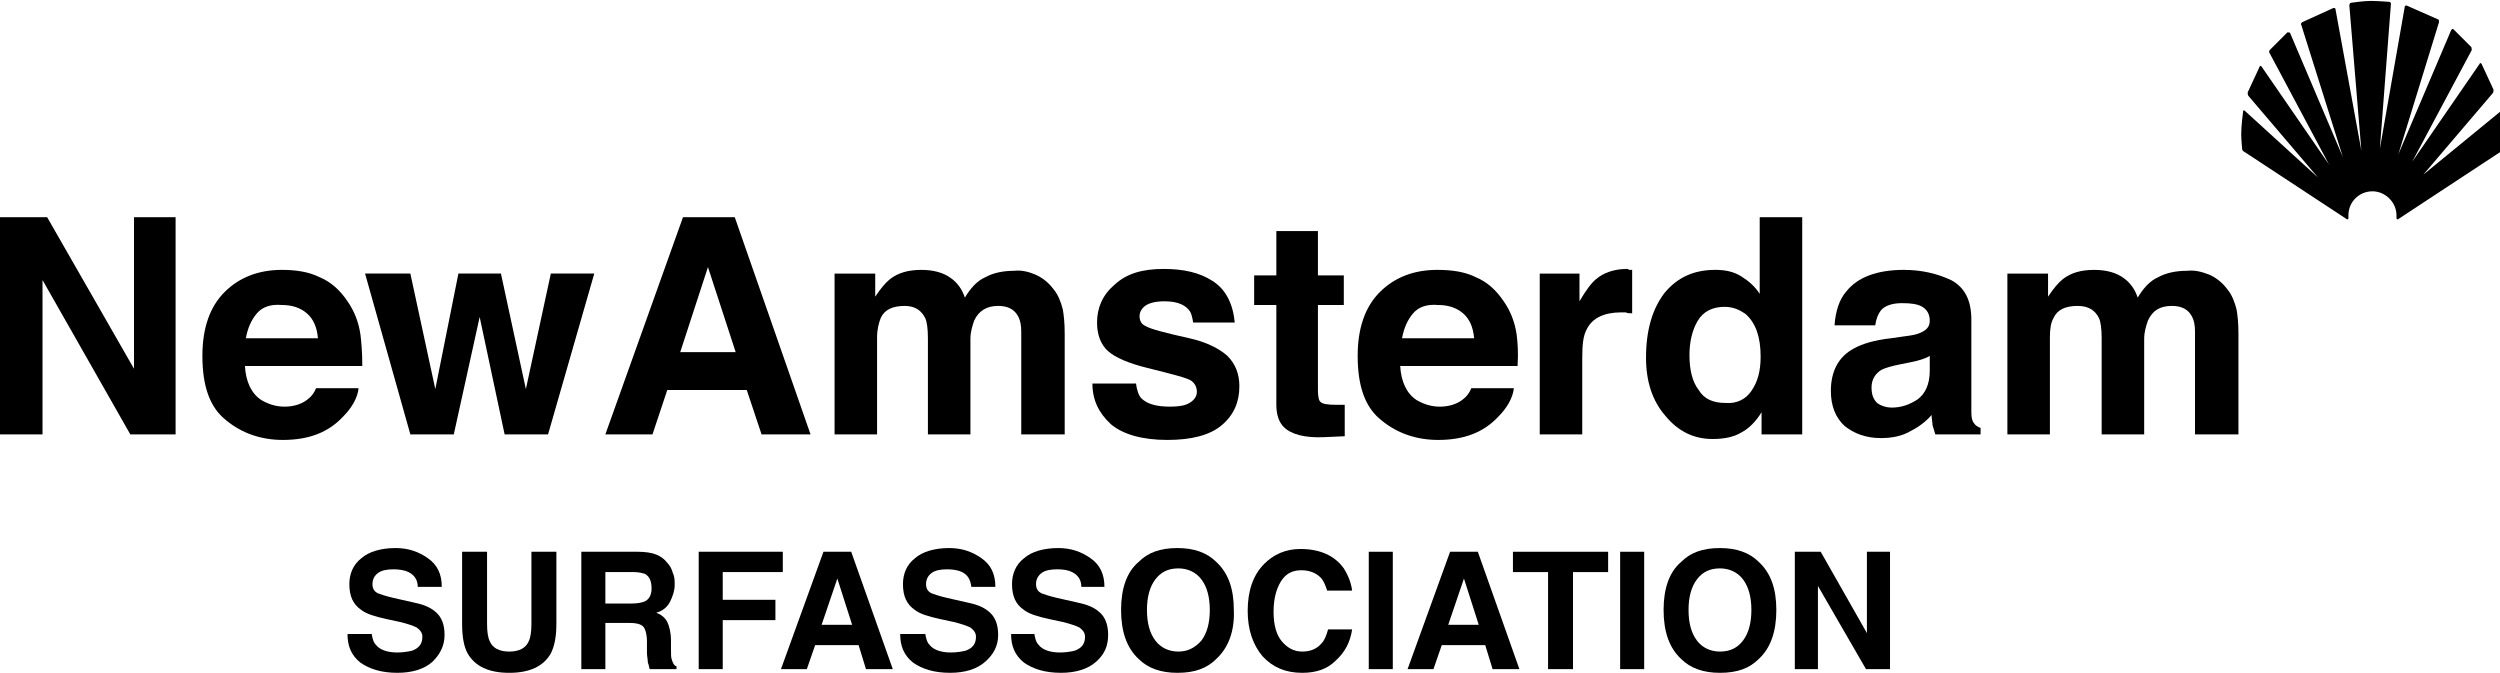 <svg enable-background="new 0 0 270.5 72.8" viewBox="0 0 270.5 72.8" xmlns="http://www.w3.org/2000/svg"><g fill="#000001"><path d="m40.2 68.5c.1.6.2 1 .5 1.3.4.5 1.2.8 2.3.8.6 0 1.2-.1 1.6-.2.8-.3 1.1-.8 1.1-1.5 0-.4-.2-.7-.6-1-.4-.2-1-.4-1.8-.6l-1.4-.3c-1.4-.3-2.3-.6-2.8-1-.9-.6-1.3-1.5-1.3-2.8 0-1.1.4-2.1 1.3-2.8.8-.7 2.1-1.1 3.7-1.1 1.4 0 2.5.4 3.5 1.1s1.5 1.7 1.5 3.1h-2.6c0-.8-.4-1.3-1-1.6-.4-.2-1-.3-1.6-.3-.7 0-1.3.1-1.7.4s-.6.7-.6 1.2.2.8.6 1c.3.1.8.3 1.7.5l2.2.5c1 .2 1.7.5 2.2.9.8.6 1.1 1.5 1.1 2.6 0 1.2-.5 2.1-1.3 2.9-.9.8-2.2 1.2-3.8 1.2-1.7 0-3-.4-4-1.1-1-.8-1.4-1.8-1.4-3.1h2.6z"/><path d="m50 59.7h2.7v7.8c0 .9.1 1.5.3 1.9.3.7 1 1.1 2.1 1.1s1.8-.4 2.1-1.1c.2-.4.3-1 .3-1.9v-7.8h2.7v7.8c0 1.4-.2 2.4-.6 3.2-.8 1.4-2.3 2.1-4.5 2.1s-3.7-.7-4.5-2.1c-.4-.7-.6-1.8-.6-3.2z"/><path d="m65.5 61.9v3.4h2.9c.6 0 1-.1 1.3-.2.5-.2.8-.7.8-1.4 0-.8-.2-1.3-.7-1.6-.3-.1-.7-.2-1.2-.2zm5.5-1.9c.5.2.9.5 1.2.9.3.3.5.7.6 1.1.2.4.2.8.2 1.3 0 .6-.2 1.2-.5 1.8s-.8 1-1.5 1.2c.6.2 1 .6 1.2 1s.4 1.1.4 2v.9c0 .6 0 1 .1 1.2.1.3.2.6.5.7v.3h-2.9c-.1-.3-.1-.5-.2-.7 0-.3-.1-.7-.1-1.1v-1.2c0-.8-.2-1.4-.4-1.6-.3-.3-.8-.4-1.5-.4h-2.6v5h-2.6v-12.7h6.1c.8 0 1.5.1 2 .3"/><path d="m75.6 59.7h9.1v2.2h-6.5v3h5.7v2.2h-5.7v5.3h-2.6z"/><path d="m88.9 67.6h3.3l-1.6-5zm.2-7.9h3l4.5 12.7h-2.9l-.8-2.6h-4.7l-.9 2.6h-2.8z"/><path d="m100.1 68.5c.1.6.2 1 .5 1.3.4.5 1.2.8 2.3.8.6 0 1.2-.1 1.6-.2.8-.3 1.1-.8 1.1-1.5 0-.4-.2-.7-.6-1-.4-.2-1-.4-1.8-.6l-1.4-.3c-1.4-.3-2.3-.6-2.8-1-.9-.6-1.3-1.5-1.3-2.8 0-1.1.4-2.1 1.3-2.8.8-.7 2.1-1.1 3.7-1.1 1.4 0 2.5.4 3.5 1.1s1.5 1.7 1.5 3.1h-2.6c-.1-.8-.4-1.3-1-1.6-.4-.2-1-.3-1.6-.3-.7 0-1.3.1-1.7.4s-.6.7-.6 1.2.2.8.6 1c.3.1.8.3 1.7.5l2.2.5c1 .2 1.7.5 2.2.9.8.6 1.1 1.5 1.1 2.6 0 1.2-.5 2.1-1.4 2.9s-2.2 1.2-3.8 1.2c-1.7 0-3-.4-4-1.1-1-.8-1.4-1.8-1.4-3.1h2.7z"/><path d="m111.9 68.5c.1.6.2 1 .5 1.3.4.5 1.2.8 2.3.8.6 0 1.2-.1 1.6-.2.8-.3 1.1-.8 1.1-1.5 0-.4-.2-.7-.6-1-.4-.2-1-.4-1.8-.6l-1.4-.3c-1.4-.3-2.3-.6-2.8-1-.9-.6-1.3-1.5-1.3-2.8 0-1.1.4-2.1 1.3-2.8.8-.7 2.1-1.1 3.7-1.1 1.4 0 2.5.4 3.5 1.1s1.5 1.7 1.5 3.1h-2.5c0-.8-.4-1.3-1-1.6-.4-.2-.9-.3-1.6-.3s-1.3.1-1.7.4-.6.7-.6 1.2.2.8.6 1c.3.1.8.3 1.7.5l2.2.5c1 .2 1.7.5 2.2.9.8.6 1.1 1.5 1.1 2.6 0 1.2-.4 2.1-1.3 2.9s-2.2 1.2-3.8 1.2c-1.7 0-3-.4-4-1.1-1-.8-1.4-1.8-1.4-3.1h2.5z"/><path d="m130 69.3c.6-.8.9-1.9.9-3.3s-.3-2.5-.9-3.3-1.5-1.2-2.5-1.2c-1.1 0-1.9.4-2.5 1.2s-.9 1.9-.9 3.3.3 2.5.9 3.3 1.5 1.2 2.5 1.2 1.8-.4 2.5-1.2m1.6 2c-1 1-2.3 1.5-4.2 1.5-1.8 0-3.2-.5-4.2-1.5-1.3-1.2-1.9-3-1.9-5.3s.6-4.1 1.9-5.2c1-1 2.3-1.5 4.2-1.5 1.8 0 3.2.5 4.2 1.5 1.3 1.2 1.9 2.9 1.9 5.2.1 2.3-.6 4.1-1.9 5.3"/><path d="m136.8 61c1-1 2.3-1.6 3.9-1.6 2.1 0 3.7.7 4.7 2.1.5.8.8 1.6.9 2.4h-2.7c-.2-.6-.4-1.1-.7-1.4-.5-.5-1.2-.8-2.1-.8-1 0-1.7.4-2.2 1.2s-.8 1.9-.8 3.3.3 2.5.9 3.2 1.3 1.1 2.2 1.1 1.6-.3 2.1-.9c.3-.3.5-.8.7-1.5h2.6c-.2 1.4-.8 2.5-1.8 3.4-.9.9-2.1 1.3-3.6 1.3-1.8 0-3.2-.6-4.3-1.8-1-1.2-1.6-2.8-1.6-4.9 0-2.2.6-3.9 1.8-5.1"/><path d="m148.1 59.7h2.6v12.7h-2.6z"/><path d="m156.7 67.6h3.3l-1.6-5zm.2-7.9h3l4.5 12.7h-2.9l-.8-2.6h-4.7l-.9 2.6h-2.8z"/><path d="m174 59.7v2.2h-3.8v10.5h-2.7v-10.5h-3.8v-2.2z"/><path d="m175.3 59.7h2.6v12.7h-2.6z"/><path d="m188.6 69.3c.6-.8.9-1.9.9-3.3s-.3-2.5-.9-3.3-1.5-1.2-2.5-1.2c-1.1 0-1.9.4-2.5 1.2s-.9 1.9-.9 3.3.3 2.5.9 3.3 1.5 1.2 2.5 1.2c1.1 0 1.9-.4 2.5-1.2m1.7 2c-1 1-2.3 1.5-4.2 1.5-1.8 0-3.2-.5-4.2-1.5-1.3-1.2-1.9-3-1.9-5.3s.6-4.1 1.9-5.2c1-1 2.3-1.5 4.2-1.5 1.8 0 3.2.5 4.2 1.5 1.3 1.2 1.9 2.9 1.9 5.2s-.6 4.1-1.9 5.3"/><path d="m194.2 59.7h2.8l5 8.8v-8.8h2.5v12.7h-2.6l-5.2-9v9h-2.5z"/><path d="m0 23.5h5.1l9.4 16.4v-16.4h4.5v23.5h-4.9l-9.5-16.7v16.7h-4.6z"/><path d="m27.8 33.9c-.6.7-1 1.6-1.2 2.7h7.8c-.1-1.2-.5-2.1-1.2-2.7s-1.6-.9-2.7-.9c-1.2-.1-2.1.2-2.7.9m6.8-3.9c1.2.5 2.2 1.4 3 2.6.7 1 1.2 2.2 1.4 3.6.1.8.2 1.9.2 3.4h-12.7c.1 1.7.7 3 1.8 3.7.7.4 1.5.7 2.5.7s1.9-.3 2.5-.8c.4-.3.7-.7.9-1.2h4.6c-.1 1-.7 2.1-1.7 3.1-1.6 1.7-3.7 2.5-6.5 2.5-2.3 0-4.4-.7-6.1-2.1-1.8-1.4-2.6-3.7-2.6-7 0-3 .8-5.3 2.4-6.9s3.7-2.4 6.2-2.4c1.5 0 2.9.2 4.1.8"/><path d="m49.6 29.6h4.6l2.7 12.5 2.7-12.5h4.7l-5 17.4h-4.7l-2.7-12.7-2.8 12.7h-4.7l-4.9-17.4h4.9l2.7 12.5z"/><path d="m73.6 38.1h6l-3-9.2zm.3-14.6h5.6l8.2 23.5h-5.3l-1.6-4.8h-8.6l-1.6 4.8h-5.1z"/><path d="m112 29.7c.7.3 1.4.8 2 1.6.5.6.8 1.4 1 2.2.1.6.2 1.4.2 2.6v10.9h-4.7v-11.1c0-.7-.1-1.2-.3-1.6-.4-.8-1.1-1.2-2.2-1.2-1.2 0-2.1.5-2.6 1.6-.2.6-.4 1.2-.4 2v10.3h-4.6v-10.4c0-1-.1-1.8-.3-2.2-.4-.8-1.1-1.3-2.2-1.3-1.3 0-2.2.4-2.6 1.3-.2.5-.4 1.2-.4 2.1v10.5h-4.6v-17.4h4.4v2.5c.6-.9 1.1-1.5 1.6-1.9.9-.7 2-1 3.4-1 1.3 0 2.4.3 3.2.9.7.5 1.2 1.2 1.5 2.1.6-1 1.3-1.8 2.2-2.2.9-.5 2-.7 3.1-.7.8-.1 1.6.1 2.3.4"/><path d="m122.9 41.4c.1.8.3 1.4.6 1.7.6.6 1.6.9 3.1.9.9 0 1.6-.1 2.1-.4s.8-.7.8-1.2-.2-.9-.6-1.2-2-.7-4.8-1.4c-2-.5-3.4-1.1-4.2-1.8s-1.2-1.8-1.2-3.1c0-1.6.6-3 1.9-4.1 1.3-1.2 3-1.7 5.3-1.7 2.2 0 3.9.4 5.3 1.3s2.2 2.4 2.4 4.5h-4.5c-.1-.6-.2-1.1-.5-1.4-.5-.6-1.4-.9-2.6-.9-1 0-1.7.2-2.1.5s-.6.7-.6 1.1c0 .5.2.9.7 1.1.5.3 2 .7 4.7 1.3 1.8.4 3.2 1.1 4.1 1.9.9.9 1.3 2 1.3 3.3 0 1.7-.6 3.1-1.9 4.2s-3.3 1.6-5.9 1.6c-2.7 0-4.8-.6-6.1-1.7-1.3-1.2-2-2.6-2-4.4h4.7z"/><path d="m135.7 33v-3.2h2.4v-4.8h4.5v4.8h2.8v3.2h-2.8v9.2c0 .7.1 1.2.3 1.3.2.2.7.3 1.7.3h.4.5v3.4l-2.2.1c-2.1.1-3.6-.3-4.4-1.1-.5-.5-.8-1.3-.8-2.4v-10.8z"/><path d="m152.9 33.9c-.6.7-1 1.6-1.2 2.7h7.8c-.1-1.2-.5-2.1-1.2-2.7s-1.6-.9-2.7-.9c-1.2-.1-2.1.2-2.7.9m6.8-3.9c1.2.5 2.2 1.4 3 2.6.7 1 1.2 2.2 1.4 3.6.1.8.2 1.9.1 3.4h-12.7c.1 1.7.7 3 1.8 3.7.7.4 1.5.7 2.5.7s1.9-.3 2.5-.8c.4-.3.7-.7.9-1.2h4.6c-.1 1-.7 2.1-1.7 3.1-1.6 1.7-3.7 2.5-6.5 2.5-2.3 0-4.4-.7-6.1-2.1-1.8-1.4-2.6-3.7-2.6-7 0-3 .8-5.3 2.4-6.9s3.7-2.4 6.2-2.4c1.6 0 3 .2 4.2.8"/><path d="m176.2 29.2h.4v4.7c-.3 0-.5 0-.7-.1-.2 0-.4 0-.5 0-1.8 0-3.1.6-3.7 1.8-.4.7-.5 1.7-.5 3.1v8.3h-4.6v-17.4h4.3v3c.7-1.2 1.3-2 1.8-2.4.8-.7 2-1.1 3.3-1.1h.2z"/><path d="m189.5 42.3c.7-1 1-2.2 1-3.7 0-2.1-.5-3.6-1.6-4.6-.7-.5-1.4-.8-2.3-.8-1.3 0-2.3.5-2.9 1.5s-.9 2.3-.9 3.7c0 1.6.3 2.9 1 3.8.6 1 1.6 1.4 2.9 1.4 1.2.1 2.2-.4 2.8-1.3m-1.1-12.4c.8.5 1.5 1.1 2 1.9v-8.3h4.6v23.5h-4.4v-2.4c-.6 1-1.4 1.8-2.2 2.2-.8.5-1.9.7-3.1.7-2 0-3.7-.8-5.1-2.5-1.4-1.6-2.1-3.7-2.1-6.3 0-3 .7-5.3 2-7 1.4-1.7 3.2-2.5 5.5-2.5 1.1 0 2 .2 2.8.7"/><path d="m208.8 38.5c-.3.2-.6.3-.9.4s-.7.2-1.2.3l-1 .2c-1 .2-1.7.4-2.1.6-.7.4-1.1 1.1-1.1 1.9s.2 1.3.6 1.7c.4.3 1 .5 1.6.5 1 0 1.9-.3 2.8-.9.8-.6 1.3-1.6 1.3-3.1zm-2.8-2.1c.8-.1 1.4-.2 1.8-.4.7-.3 1-.7 1-1.3 0-.7-.3-1.2-.8-1.5s-1.2-.4-2.2-.4c-1.1 0-1.9.3-2.3.8-.3.4-.5.9-.6 1.6h-4.4c.1-1.5.5-2.8 1.3-3.7 1.2-1.5 3.3-2.3 6.2-2.3 1.9 0 3.6.4 5.1 1.1 1.5.8 2.2 2.2 2.2 4.3v8 2c0 .6.1 1 .3 1.2.1.2.4.4.7.5v.7h-4.9c-.1-.3-.2-.7-.3-1 0-.3-.1-.7-.1-1.1-.6.7-1.4 1.3-2.2 1.7-1 .6-2.1.8-3.3.8-1.6 0-2.9-.5-3.9-1.3-1-.9-1.5-2.2-1.5-3.8 0-2.1.8-3.7 2.5-4.6.9-.5 2.2-.9 4-1.1z"/><path d="m239 29.7c.7.3 1.4.8 2 1.6.5.6.8 1.4 1 2.2.1.6.2 1.4.2 2.6v10.9h-4.7v-11.1c0-.7-.1-1.2-.3-1.6-.4-.8-1.1-1.2-2.2-1.2-1.3 0-2.1.5-2.6 1.6-.2.6-.4 1.2-.4 2v10.3h-4.6v-10.4c0-1-.1-1.8-.3-2.2-.4-.8-1.1-1.3-2.3-1.3-1.3 0-2.2.4-2.6 1.3-.3.5-.4 1.2-.4 2.1v10.5h-4.6v-17.4h4.4v2.5c.6-.9 1.1-1.5 1.6-1.9.9-.7 2-1 3.4-1 1.3 0 2.4.3 3.2.9.7.5 1.2 1.2 1.5 2.1.6-1 1.3-1.8 2.2-2.2.9-.5 2-.7 3.1-.7.9-.1 1.6.1 2.4.4"/><path d="m262.2 18.9c-.1.1-.1.1 0 0l7.5-8.8c.1-.1.1-.3.1-.4l-1.3-2.8c-.1-.1-.2-.1-.2 0l-7.3 10.6c-.1.1-.1.1 0 0l6.4-12c.1-.1 0-.3 0-.4l-1.9-1.9c-.1-.1-.2-.1-.3.1l-5.7 13.4c0 .1-.1.1 0 0l4.4-14.3c0-.1 0-.3-.1-.3l-3.4-1.5c-.1 0-.2 0-.2.1l-2.7 15.4c0 .1 0 .1 0 0l1.2-15.7c0-.1-.1-.2-.2-.2 0 0-1.2-.1-2-.1s-2.1.2-2.1.2c-.1 0-.2.1-.2.3l1.3 15.7c0 .1 0 .1 0 0l-2.8-15.3c0-.1-.1-.2-.3-.1l-3.3 1.5c-.1.1-.2.2-.1.3l4.5 14.3c0 .1 0 .1 0 0l-5.7-13.4c0-.1-.2-.1-.3-.1l-1.9 1.9c-.1.1-.1.3 0 .4l6.4 12c.1.1 0 .1 0 0l-7.3-10.6c-.1-.1-.2-.1-.2 0l-1.3 2.8c0 .1 0 .3.1.4l7.5 8.8c.1.1.1.1 0 0l-7.9-7.2c-.1-.1-.2-.1-.2.1 0 0-.2 1.5-.2 2.4 0 .6.1 1.6.1 1.6 0 .1.1.3.2.3l11.1 7.3c.1.1.2 0 .2-.1 0 0 0-.1 0-.3 0-1.5 1.2-2.6 2.6-2.6s2.6 1.2 2.6 2.6v.3c0 .1.1.2.2.1l11.1-7.3c.1-.1.2-.2.2-.3 0 0 .1-1 .1-1.6 0-.9-.2-2.3-.2-2.3 0-.1-.1-.2-.2-.1z"/></g></svg>